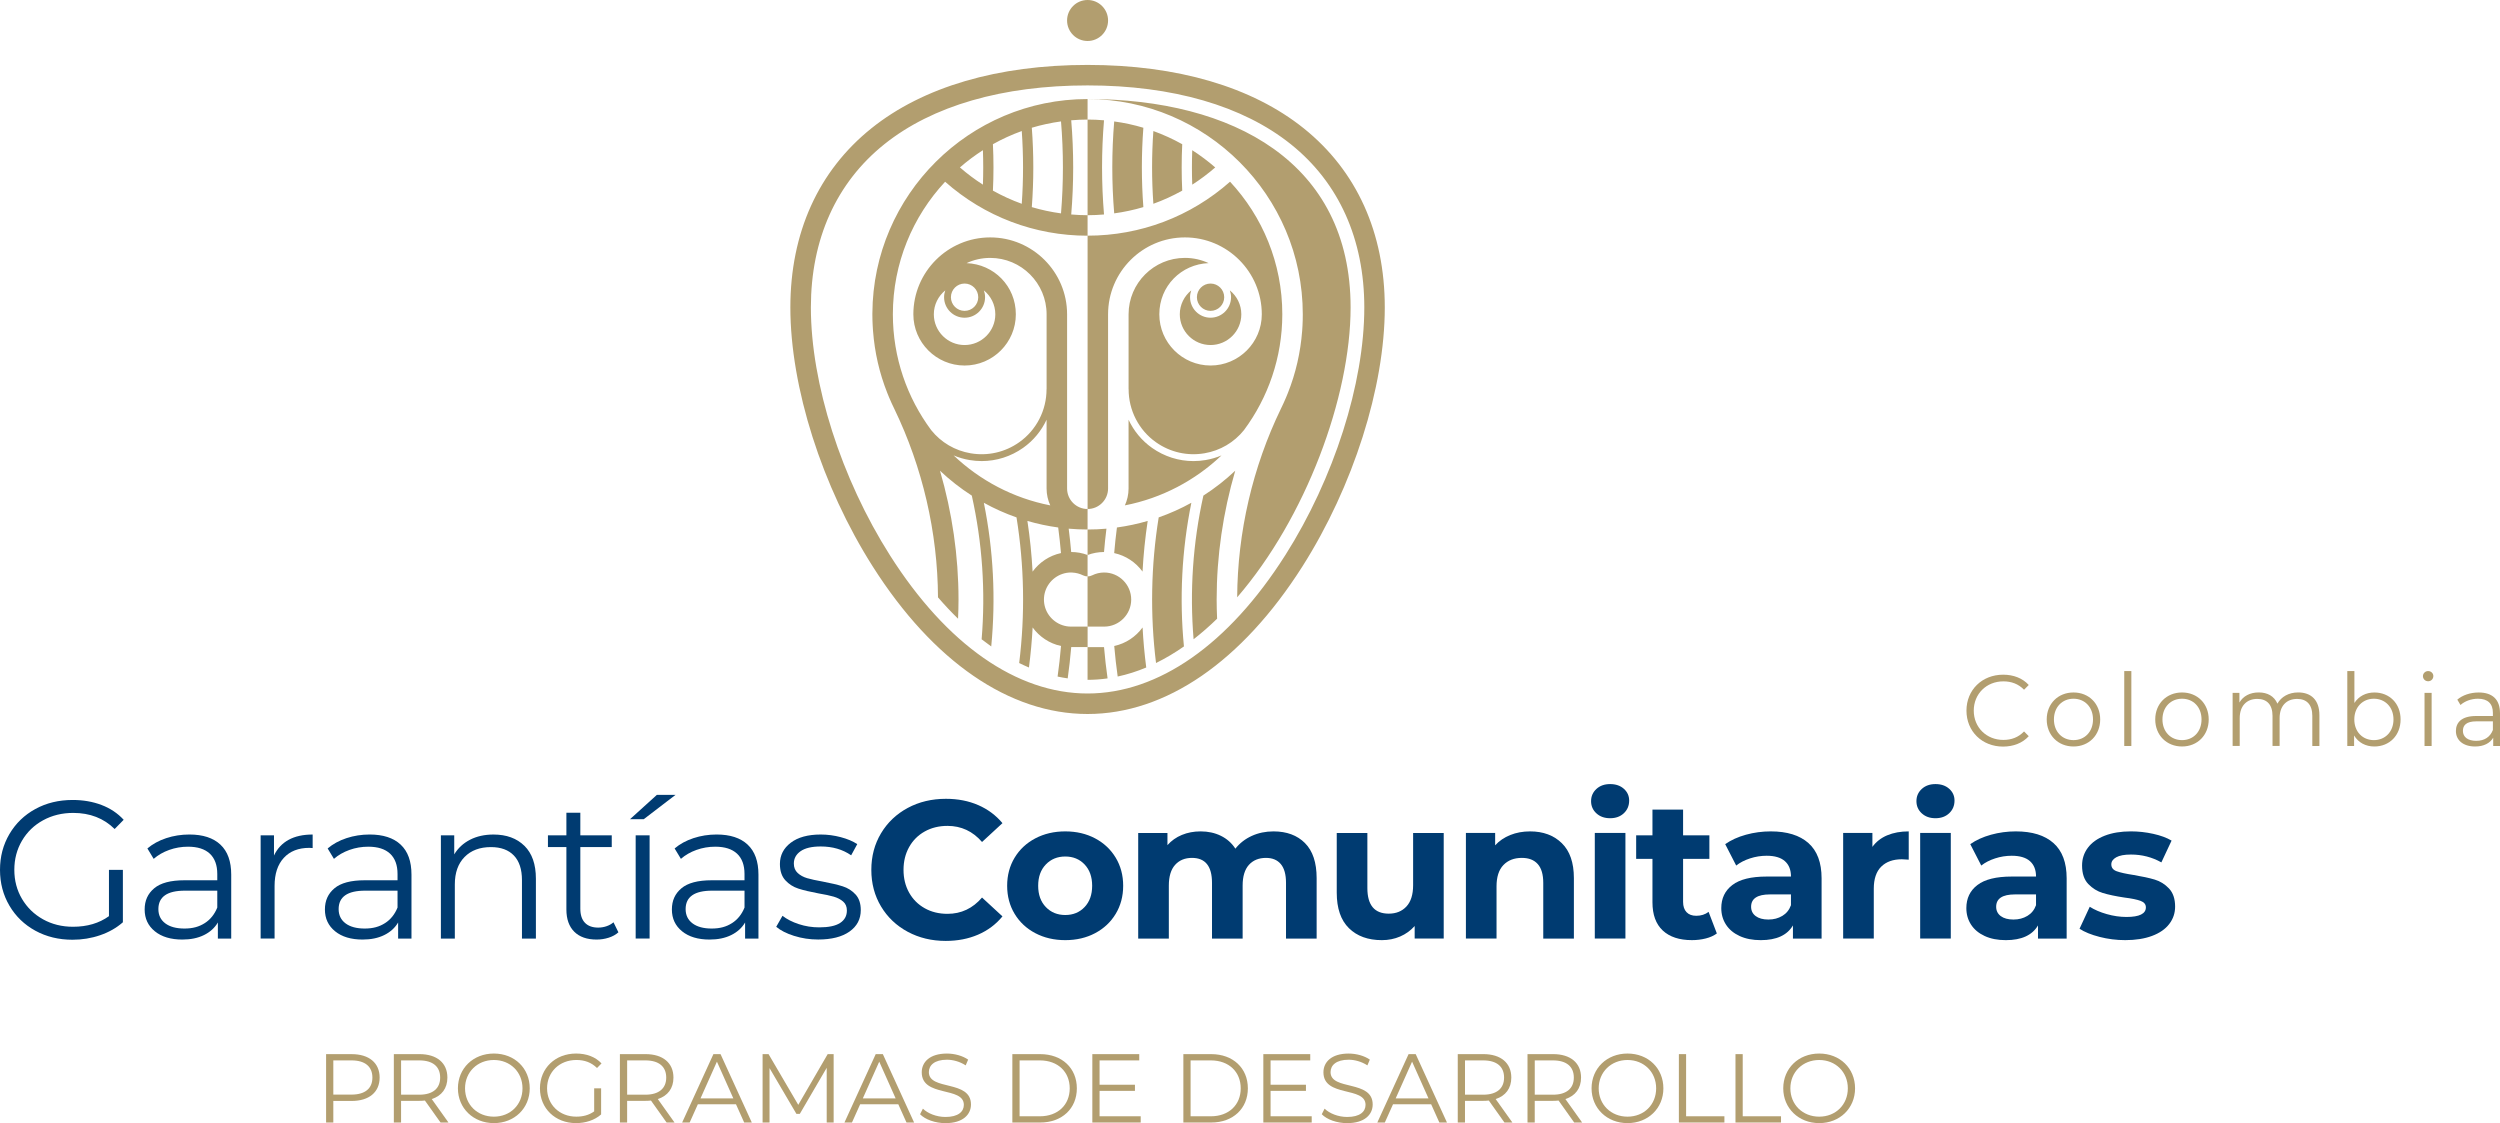 <svg xmlns="http://www.w3.org/2000/svg" id="Capa_2" data-name="Capa 2" viewBox="0 0 1739.47 781.46"><defs><style>      .cls-1 {        fill: #003b71;      }      .cls-2 {        fill: #b29e6f;      }    </style></defs><g id="Capa_1-2" data-name="Capa 1"><g><g><path class="cls-1" d="M75.8,605.24h9.7v36.47c-4.46,3.92-9.74,6.92-15.84,9.01-6.1,2.1-12.52,3.14-19.26,3.14-9.56,0-18.17-2.1-25.81-6.28-7.65-4.19-13.66-9.99-18.03-17.41-4.37-7.42-6.56-15.73-6.56-24.93s2.19-17.51,6.56-24.93c4.37-7.42,10.38-13.23,18.03-17.41,7.65-4.19,16.3-6.29,25.95-6.29,7.28,0,13.98,1.16,20.08,3.48,6.1,2.32,11.24,5.76,15.43,10.31l-6.28,6.42c-7.56-7.47-17.16-11.2-28.82-11.2-7.74,0-14.73,1.71-20.96,5.12-6.24,3.41-11.13,8.15-14.69,14.2-3.55,6.06-5.33,12.82-5.33,20.28s1.78,14.2,5.33,20.21c3.55,6.01,8.42,10.75,14.62,14.21,6.19,3.46,13.16,5.19,20.9,5.19,9.83,0,18.17-2.46,24.99-7.38v-32.23Z"></path><path class="cls-1" d="M153.37,587.69c5.01,4.69,7.51,11.63,7.51,20.83v44.53h-9.29v-11.2c-2.19,3.73-5.39,6.65-9.63,8.74-4.23,2.1-9.27,3.14-15.09,3.14-8.01,0-14.39-1.91-19.12-5.74-4.73-3.83-7.1-8.88-7.1-15.16s2.21-11.02,6.62-14.75c4.42-3.73,11.45-5.6,21.1-5.6h22.81v-4.37c0-6.19-1.73-10.9-5.19-14.14-3.46-3.23-8.52-4.85-15.16-4.85-4.55,0-8.93.75-13.11,2.25-4.19,1.5-7.78,3.58-10.79,6.21l-4.37-7.24c3.64-3.09,8.01-5.48,13.11-7.17,5.1-1.68,10.47-2.53,16.12-2.53,9.38,0,16.57,2.35,21.58,7.04ZM142.44,642.32c3.91-2.5,6.83-6.12,8.74-10.86v-11.75h-22.54c-12.29,0-18.44,4.28-18.44,12.84,0,4.19,1.59,7.49,4.78,9.9,3.19,2.41,7.65,3.62,13.39,3.62s10.15-1.25,14.07-3.76Z"></path><path class="cls-1" d="M200.81,584.34c4.51-2.46,10.08-3.69,16.73-3.69v9.42l-2.32-.14c-7.56,0-13.47,2.32-17.75,6.97-4.28,4.64-6.42,11.15-6.42,19.53v36.61h-9.7v-71.84h9.29v14.07c2.28-4.82,5.67-8.47,10.18-10.93Z"></path><path class="cls-1" d="M278.79,587.69c5.01,4.69,7.51,11.63,7.51,20.83v44.53h-9.29v-11.2c-2.19,3.73-5.39,6.65-9.63,8.74-4.23,2.1-9.27,3.14-15.09,3.14-8.01,0-14.39-1.91-19.12-5.74-4.73-3.83-7.1-8.88-7.1-15.16s2.21-11.02,6.62-14.75c4.42-3.73,11.45-5.6,21.1-5.6h22.81v-4.37c0-6.19-1.73-10.9-5.19-14.14-3.46-3.23-8.52-4.85-15.16-4.85-4.55,0-8.93.75-13.11,2.25-4.19,1.5-7.78,3.58-10.79,6.21l-4.37-7.24c3.64-3.09,8.01-5.48,13.11-7.17,5.1-1.68,10.47-2.53,16.12-2.53,9.38,0,16.57,2.35,21.58,7.04ZM267.86,642.32c3.91-2.5,6.83-6.12,8.74-10.86v-11.75h-22.54c-12.29,0-18.44,4.28-18.44,12.84,0,4.19,1.59,7.49,4.78,9.9,3.19,2.41,7.65,3.62,13.39,3.62s10.15-1.25,14.07-3.76Z"></path><path class="cls-1" d="M364.88,588.51c5.33,5.23,7.99,12.86,7.99,22.88v41.66h-9.7v-40.7c0-7.47-1.87-13.16-5.6-17.07-3.73-3.91-9.06-5.88-15.98-5.88-7.74,0-13.86,2.3-18.37,6.9-4.51,4.6-6.76,10.95-6.76,19.05v37.7h-9.7v-71.84h9.29v13.25c2.64-4.37,6.3-7.76,11-10.18,4.69-2.41,10.13-3.62,16.32-3.62,9.01,0,16.18,2.62,21.51,7.86Z"></path><path class="cls-1" d="M430.29,648.68c-1.82,1.64-4.08,2.89-6.76,3.75-2.69.87-5.49,1.3-8.4,1.3-6.74,0-11.93-1.82-15.57-5.46-3.64-3.64-5.47-8.79-5.47-15.44v-43.43h-12.84v-8.19h12.84v-15.71h9.7v15.71h21.86v8.19h-21.86v42.89c0,4.28,1.07,7.54,3.21,9.77,2.14,2.23,5.21,3.35,9.22,3.35,2,0,3.94-.32,5.8-.96,1.86-.63,3.48-1.55,4.85-2.73l3.42,6.97Z"></path><path class="cls-1" d="M457.04,553.07h12.97l-22.13,16.94h-9.56l18.71-16.94ZM442.29,581.2h9.7v71.84h-9.7v-71.84Z"></path><path class="cls-1" d="M520.21,587.69c5.01,4.69,7.51,11.63,7.51,20.83v44.53h-9.29v-11.2c-2.19,3.73-5.39,6.65-9.63,8.74-4.23,2.1-9.27,3.14-15.09,3.14-8.01,0-14.39-1.91-19.12-5.74-4.73-3.83-7.1-8.88-7.1-15.16s2.21-11.02,6.62-14.75c4.42-3.73,11.45-5.6,21.1-5.6h22.81v-4.37c0-6.19-1.73-10.9-5.19-14.14-3.46-3.23-8.52-4.85-15.16-4.85-4.55,0-8.93.75-13.11,2.25-4.19,1.5-7.78,3.58-10.79,6.21l-4.37-7.24c3.64-3.09,8.01-5.48,13.11-7.17,5.1-1.68,10.47-2.53,16.12-2.53,9.38,0,16.57,2.35,21.58,7.04ZM509.29,642.32c3.91-2.5,6.83-6.12,8.74-10.86v-11.75h-22.54c-12.29,0-18.44,4.28-18.44,12.84,0,4.19,1.59,7.49,4.78,9.9,3.19,2.41,7.65,3.62,13.39,3.62s10.15-1.25,14.07-3.76Z"></path><path class="cls-1" d="M552.58,651.2c-5.33-1.68-9.49-3.8-12.5-6.35l4.37-7.65c3.01,2.37,6.78,4.3,11.34,5.8,4.55,1.5,9.29,2.25,14.2,2.25,6.56,0,11.41-1.02,14.55-3.07,3.14-2.05,4.71-4.94,4.71-8.67,0-2.64-.87-4.71-2.6-6.21-1.73-1.5-3.92-2.64-6.56-3.42-2.64-.77-6.15-1.52-10.52-2.25-5.83-1.09-10.52-2.21-14.07-3.35-3.55-1.14-6.58-3.07-9.08-5.8-2.5-2.73-3.76-6.51-3.76-11.34,0-6.01,2.5-10.93,7.51-14.75,5.01-3.83,11.98-5.74,20.9-5.74,4.64,0,9.29.61,13.93,1.84,4.65,1.23,8.47,2.85,11.47,4.85l-4.24,7.78c-5.92-4.1-12.97-6.15-21.17-6.15-6.19,0-10.86,1.09-14,3.28-3.14,2.19-4.71,5.06-4.71,8.6,0,2.73.89,4.92,2.66,6.56,1.78,1.64,3.98,2.85,6.62,3.62,2.64.77,6.28,1.57,10.93,2.39,5.74,1.09,10.33,2.18,13.79,3.28,3.46,1.09,6.42,2.96,8.88,5.6,2.46,2.64,3.69,6.28,3.69,10.92,0,6.29-2.62,11.27-7.85,14.96-5.24,3.69-12.5,5.53-21.79,5.53-5.83,0-11.41-.84-16.73-2.53Z"></path><path class="cls-1" d="M720.37,649.29c-6.15-3.23-10.95-7.72-14.41-13.45-3.46-5.74-5.19-12.25-5.19-19.53s1.73-13.79,5.19-19.53c3.46-5.74,8.26-10.22,14.41-13.46,6.15-3.23,13.09-4.85,20.83-4.85s14.66,1.62,20.76,4.85c6.1,3.23,10.88,7.72,14.34,13.46,3.46,5.74,5.19,12.25,5.19,19.53s-1.73,13.8-5.19,19.53c-3.46,5.74-8.24,10.22-14.34,13.45-6.1,3.23-13.02,4.85-20.76,4.85s-14.69-1.62-20.83-4.85ZM754.65,631.12c3.5-3.69,5.26-8.63,5.26-14.82s-1.76-11.13-5.26-14.82c-3.51-3.69-7.99-5.53-13.45-5.53s-9.97,1.84-13.52,5.53c-3.55,3.69-5.33,8.63-5.33,14.82s1.78,11.13,5.33,14.82c3.55,3.69,8.06,5.53,13.52,5.53s9.95-1.84,13.45-5.53Z"></path><path class="cls-1" d="M907.97,586.6c5.42,5.42,8.13,13.54,8.13,24.38v42.07h-21.31v-38.79c0-5.83-1.21-10.18-3.62-13.05-2.41-2.87-5.85-4.3-10.31-4.3-5.01,0-8.97,1.62-11.88,4.85-2.91,3.23-4.37,8.04-4.37,14.41v36.88h-21.31v-38.79c0-11.57-4.65-17.35-13.93-17.35-4.92,0-8.83,1.62-11.74,4.85-2.91,3.23-4.37,8.04-4.37,14.41v36.88h-21.31v-73.48h20.35v8.47c2.73-3.1,6.08-5.47,10.04-7.11,3.96-1.64,8.31-2.46,13.05-2.46,5.19,0,9.88,1.02,14.07,3.07,4.19,2.05,7.56,5.03,10.11,8.95,3.01-3.82,6.81-6.78,11.41-8.88,4.6-2.09,9.63-3.14,15.09-3.14,9.2,0,16.5,2.71,21.92,8.13Z"></path><path class="cls-1" d="M1004.52,579.56v73.48h-20.21v-8.74c-2.82,3.19-6.19,5.62-10.11,7.31-3.92,1.69-8.15,2.53-12.7,2.53-9.65,0-17.3-2.78-22.94-8.33-5.65-5.55-8.47-13.8-8.47-24.72v-41.52h21.31v38.38c0,11.84,4.96,17.76,14.89,17.76,5.1,0,9.19-1.66,12.29-4.98,3.09-3.32,4.65-8.26,4.65-14.82v-36.33h21.31Z"></path><path class="cls-1" d="M1086.69,586.67c5.6,5.46,8.4,13.57,8.4,24.31v42.07h-21.31v-38.79c0-5.83-1.28-10.18-3.83-13.05-2.55-2.87-6.24-4.3-11.06-4.3-5.37,0-9.65,1.66-12.84,4.98-3.19,3.32-4.78,8.26-4.78,14.82v36.33h-21.31v-73.48h20.35v8.6c2.82-3.1,6.33-5.48,10.52-7.17,4.19-1.68,8.79-2.52,13.8-2.52,9.1,0,16.46,2.73,22.06,8.19Z"></path><path class="cls-1" d="M1110.74,565.9c-2.46-2.27-3.69-5.1-3.69-8.47s1.23-6.19,3.69-8.47c2.46-2.27,5.64-3.41,9.56-3.41s7.1,1.09,9.56,3.28c2.46,2.19,3.69,4.92,3.69,8.19,0,3.55-1.23,6.49-3.69,8.81-2.46,2.32-5.64,3.48-9.56,3.48s-7.11-1.14-9.56-3.42ZM1109.64,579.56h21.31v73.48h-21.31v-73.48Z"></path><path class="cls-1" d="M1194.56,649.49c-2.1,1.55-4.67,2.71-7.72,3.48-3.05.77-6.26,1.16-9.63,1.16-8.74,0-15.5-2.23-20.28-6.69-4.78-4.46-7.17-11.02-7.17-19.67v-30.19h-11.34v-16.39h11.34v-17.89h21.31v17.89h18.3v16.39h-18.3v29.91c0,3.1.8,5.49,2.39,7.17,1.59,1.69,3.85,2.53,6.76,2.53,3.37,0,6.24-.91,8.6-2.73l5.74,15.02Z"></path><path class="cls-1" d="M1258.29,586.6c6.1,5.42,9.15,13.59,9.15,24.52v41.93h-19.94v-9.15c-4.01,6.83-11.47,10.24-22.4,10.24-5.65,0-10.54-.96-14.68-2.87-4.14-1.91-7.31-4.55-9.49-7.92-2.19-3.37-3.28-7.19-3.28-11.47,0-6.83,2.57-12.2,7.72-16.12,5.14-3.91,13.09-5.87,23.83-5.87h16.94c0-4.64-1.42-8.22-4.24-10.72-2.82-2.5-7.06-3.75-12.7-3.75-3.92,0-7.77.61-11.54,1.84-3.78,1.23-6.99,2.89-9.63,4.98l-7.65-14.89c4-2.82,8.81-5.01,14.41-6.56,5.6-1.55,11.36-2.32,17.28-2.32,11.38,0,20.12,2.71,26.22,8.13ZM1240.12,637.27c2.82-1.69,4.83-4.17,6.01-7.44v-7.51h-14.62c-8.74,0-13.11,2.87-13.11,8.6,0,2.73,1.07,4.89,3.21,6.49,2.14,1.59,5.08,2.39,8.81,2.39s6.87-.84,9.69-2.53Z"></path><path class="cls-1" d="M1313.11,581.2c4.32-1.82,9.31-2.73,14.96-2.73v19.67c-2.37-.18-3.96-.27-4.78-.27-6.1,0-10.88,1.71-14.34,5.12-3.46,3.41-5.19,8.54-5.19,15.36v34.69h-21.31v-73.48h20.35v9.69c2.55-3.55,5.99-6.23,10.31-8.06Z"></path><path class="cls-1" d="M1337.12,565.9c-2.46-2.27-3.69-5.1-3.69-8.47s1.23-6.19,3.69-8.47c2.46-2.27,5.64-3.41,9.56-3.41s7.1,1.09,9.56,3.28c2.46,2.19,3.69,4.92,3.69,8.19,0,3.55-1.23,6.49-3.69,8.81-2.46,2.32-5.64,3.48-9.56,3.48s-7.11-1.14-9.56-3.42ZM1336.03,579.56h21.31v73.48h-21.31v-73.48Z"></path><path class="cls-1" d="M1428.8,586.6c6.1,5.42,9.15,13.59,9.15,24.52v41.93h-19.94v-9.15c-4.01,6.83-11.47,10.24-22.4,10.24-5.65,0-10.54-.96-14.68-2.87-4.14-1.91-7.31-4.55-9.49-7.92-2.19-3.37-3.28-7.19-3.28-11.47,0-6.83,2.57-12.2,7.72-16.12,5.14-3.91,13.09-5.87,23.83-5.87h16.94c0-4.64-1.42-8.22-4.24-10.72-2.82-2.5-7.06-3.75-12.7-3.75-3.92,0-7.77.61-11.54,1.84-3.78,1.23-6.99,2.89-9.63,4.98l-7.65-14.89c4-2.82,8.81-5.01,14.41-6.56,5.6-1.55,11.36-2.32,17.28-2.32,11.38,0,20.12,2.71,26.22,8.13ZM1410.63,637.27c2.82-1.69,4.83-4.17,6.01-7.44v-7.51h-14.62c-8.74,0-13.11,2.87-13.11,8.6,0,2.73,1.07,4.89,3.21,6.49,2.14,1.59,5.08,2.39,8.81,2.39s6.87-.84,9.69-2.53Z"></path><path class="cls-1" d="M1460.85,651.88c-5.83-1.5-10.47-3.39-13.93-5.67l7.1-15.3c3.28,2.1,7.24,3.8,11.88,5.12,4.65,1.32,9.2,1.98,13.66,1.98,9.01,0,13.52-2.23,13.52-6.69,0-2.1-1.23-3.6-3.69-4.51-2.46-.91-6.24-1.69-11.34-2.32-6.01-.91-10.97-1.96-14.89-3.14-3.92-1.18-7.31-3.28-10.18-6.29-2.87-3-4.3-7.28-4.3-12.84,0-4.65,1.34-8.76,4.03-12.36,2.68-3.59,6.6-6.4,11.75-8.4,5.14-2,11.22-3,18.23-3,5.19,0,10.36.57,15.5,1.71,5.14,1.14,9.4,2.71,12.77,4.71l-7.1,15.16c-6.47-3.64-13.52-5.46-21.17-5.46-4.55,0-7.97.64-10.24,1.91-2.28,1.28-3.42,2.91-3.42,4.92,0,2.28,1.23,3.87,3.69,4.78,2.46.91,6.37,1.78,11.74,2.6,6.01,1.01,10.93,2.07,14.75,3.21,3.82,1.14,7.14,3.21,9.97,6.21,2.82,3.01,4.24,7.19,4.24,12.57,0,4.55-1.37,8.6-4.1,12.15-2.73,3.55-6.71,6.31-11.95,8.26-5.24,1.96-11.45,2.94-18.64,2.94-6.1,0-12.07-.75-17.89-2.25Z"></path><path class="cls-1" d="M631.59,648.33c-7.88-4.24-14.07-10.11-18.57-17.62-4.51-7.51-6.76-16-6.76-25.47s2.25-17.96,6.76-25.47c4.51-7.51,10.7-13.39,18.57-17.62,7.88-4.24,16.73-6.35,26.57-6.35,8.29,0,15.77,1.46,22.47,4.37,6.69,2.91,12.31,7.1,16.87,12.56l-14.21,13.11c-6.46-7.47-14.48-11.2-24.04-11.2-5.92,0-11.2,1.3-15.84,3.89-4.64,2.59-8.26,6.21-10.86,10.86-2.59,4.65-3.89,9.93-3.89,15.85s1.3,11.2,3.89,15.84c2.6,4.64,6.22,8.26,10.86,10.86,4.64,2.6,9.92,3.89,15.84,3.89,9.56,0,17.57-3.78,24.04-11.34l14.21,13.11c-4.55,5.55-10.2,9.79-16.94,12.7-6.74,2.91-14.25,4.37-22.54,4.37-9.74,0-18.55-2.12-26.43-6.35Z"></path></g><path class="cls-2" d="M756.72,28.52c7.87,0,14.26-6.39,14.26-14.26s-6.39-14.26-14.26-14.26-14.26,6.38-14.26,14.26,6.38,14.26,14.26,14.26ZM756.72,354.16c7.86,0,14.26-6.4,14.26-14.26v-121.21c0-29.5,23.99-53.5,53.48-53.5s53.47,24,53.48,53.49h0c0,19.66-16,35.64-35.65,35.64s-35.65-15.99-35.65-35.64,15.26-34.87,34.29-35.6c-5.01-2.33-10.59-3.64-16.46-3.64-21.63,0-39.22,17.6-39.22,39.23v52.07h.03c-.04,14.73,7.08,28.55,19.05,36.99,9.87,6.96,21.85,9.68,33.73,7.66,10.95-1.86,20.59-7.55,27.48-16.12,16.74-22.54,26.67-50.44,26.67-80.61,0-35.6-13.82-68.02-36.36-92.23-27.41,24.27-62.33,37.55-99.12,37.55h0v190.16h0ZM756.72,149.74c3.84,0,7.65-.19,11.44-.51-1.82-21.81-1.82-43.72,0-65.53-3.78-.32-7.58-.52-11.44-.52h0v66.55h0ZM806.2,360.01c-5.4,33.57-6.01,67.63-1.85,101.31,6.62-3.26,13.11-7.12,19.42-11.54-3.22-33.33-1.51-66.97,5.16-99.96-7.23,4-14.83,7.42-22.73,10.19ZM842.29,197.29c-5.24,0-9.5,4.27-9.5,9.51s4.26,9.5,9.5,9.5,9.5-4.26,9.5-9.5-4.26-9.51-9.5-9.51ZM775.27,449.48c.6,7.1,1.41,14.18,2.4,21.25,6.74-1.45,13.37-3.56,19.87-6.29-1.2-9.26-2.06-18.55-2.55-27.86-4.7,6.45-11.66,11.15-19.71,12.89ZM830.48,444.79c5.61-4.36,11.07-9.14,16.37-14.3-.19-4.45-.32-8.89-.32-13.34,0-30.25,4.43-60.56,12.94-89.65-6.82,6.44-14.24,12.26-22.17,17.34-7.33,32.92-9.59,66.57-6.81,99.95ZM775.25,384.83c8.06,1.74,15.01,6.44,19.71,12.88.63-11.78,1.83-23.54,3.59-35.25-6.94,2.03-14.08,3.55-21.4,4.56-.78,5.93-1.41,11.87-1.91,17.81ZM907.12,89.28c-35.97-28.86-87.97-44.11-150.4-44.11s-114.44,15.25-150.41,44.11c-36.88,29.6-56.39,72.7-56.39,124.64,0,55.5,21.96,124.54,57.31,180.2,42.06,66.21,95.14,102.67,149.48,102.67s107.42-36.46,149.49-102.67c35.34-55.65,57.31-124.69,57.31-180.2,0-51.94-19.5-95.04-56.39-124.64ZM894.17,386.47c-39.35,61.95-88.17,96.06-137.45,96.06s-98.1-34.11-137.44-96.06c-33.98-53.49-55.08-119.61-55.08-172.55,0-47.46,17.65-86.72,51.05-113.52,33.4-26.81,82.33-40.97,141.48-40.97s108.07,14.17,141.48,40.97c33.4,26.8,51.06,66.06,51.06,113.52,0,52.94-21.11,119.05-55.08,172.55ZM756.72,68.93c82.57,0,149.74,67.18,149.74,149.75,0,1.34-.02,2.68-.05,4.01-.02.77-.06,1.54-.09,2.3-.02.52-.04,1.05-.06,1.57-.05,1.08-.13,2.15-.2,3.22-.02.17-.02.34-.04.5-1.13,14.96-4.46,29.43-9.95,43.22-.01.02-.02.05-.03.07-.4,1.01-.81,2.02-1.24,3.02-1.1,2.61-2.28,5.19-3.52,7.72-19.72,40.71-30.23,86.06-30.47,131.3,47.68-55.23,78.92-139.31,78.92-201.71,0-101.07-81.94-144.98-183.02-144.99ZM745.18,435.99c-2.12,0-4.15-.37-6.05-1.02-7.41-2.53-12.77-9.55-12.77-17.81s5.36-15.28,12.77-17.81c1.9-.65,3.93-1.02,6.05-1.02.35,0,.7.04,1.05.06,2.53.14,4.99.77,7.32,1.92,1,.49,2.09.75,3.17.75v-14.9c-3.65-1.37-7.48-2.07-11.4-2.08-.46-5.42-1.06-10.83-1.74-16.24,4.33.38,8.71.58,13.14.58v-14.26c-7.86,0-14.25-6.4-14.25-14.26v-121.21c0-29.5-23.99-53.5-53.49-53.5s-53.46,23.98-53.48,53.46v.04c0,19.65,15.99,35.64,35.65,35.64s35.65-15.99,35.65-35.64-15.26-34.87-34.28-35.6c5.01-2.33,10.58-3.64,16.46-3.64,21.63,0,39.23,17.6,39.23,39.23v52.07h-.04c.04,14.72-7.08,28.55-19.05,36.99-9.88,6.96-21.86,9.68-33.74,7.66-10.94-1.86-20.58-7.54-27.46-16.11-16.75-22.54-26.68-50.45-26.68-80.62,0-35.6,13.82-68.02,36.36-92.22,27.41,24.26,62.33,37.55,99.12,37.55v-14.26c-3.82,0-7.61-.19-11.38-.51,1.82-21.81,1.82-43.72,0-65.53,3.76-.31,7.55-.52,11.38-.52v-14.26c-82.29,0-149.27,66.73-149.73,148.91,0,.28-.01.56-.01.84,0,1.34.02,2.68.06,4.01.02.77.06,1.54.09,2.3.02.52.04,1.05.07,1.57.06,1.08.13,2.15.2,3.22.01.17.02.34.04.51,1.13,14.91,4.44,29.32,9.89,43.06.1.25.2.49.3.74.31.79.64,1.57.96,2.36,1.15,2.74,2.39,5.44,3.69,8.1,19.65,40.67,30.13,85.93,30.36,131.1,1.17,1.36,2.36,2.7,3.55,4.02,2.3,2.55,4.63,5.03,6.99,7.43,1.13,1.15,2.27,2.29,3.42,3.4.19-4.45.32-8.9.32-13.35,0-30.23-4.4-60.53-12.89-89.61,6.81,6.43,14.22,12.23,22.14,17.31,7.33,32.93,9.62,66.58,6.83,99.97,2.21,1.72,4.44,3.38,6.69,4.97,3.22-33.32,1.53-66.97-5.14-99.95,7.23,4,14.83,7.41,22.73,10.18,5.4,33.57,6.02,67.63,1.85,101.32,2.25,1.11,4.51,2.15,6.79,3.11,1.21-9.26,2.07-18.55,2.57-27.86,4.71,6.46,11.67,11.16,19.75,12.9-.6,7.1-1.39,14.19-2.38,21.26,2.33.5,4.67.94,7.03,1.27,1.02-7.24,1.84-14.51,2.45-21.78h11.4v-14.26h-11.53ZM684.58,202.06c4.85,3.93,7.95,9.92,7.95,16.63,0,11.79-9.6,21.38-21.39,21.38s-21.39-9.59-21.39-21.38h0c0-6.72,3.11-12.71,7.96-16.64-.53,1.49-.83,3.08-.83,4.75,0,7.86,6.4,14.26,14.27,14.26s14.25-6.4,14.25-14.26c0-1.66-.3-3.25-.83-4.74ZM680.65,206.8c0,5.24-4.26,9.5-9.5,9.5s-9.51-4.26-9.51-9.5,4.27-9.51,9.51-9.51,9.5,4.27,9.5,9.51ZM717.92,88.88c6.58-1.97,13.36-3.44,20.32-4.4,1.77,21.3,1.77,42.69,0,63.99-6.91-.94-13.7-2.39-20.32-4.36,1.39-18.39,1.39-36.84,0-55.23ZM690.86,100.33c6.39-3.57,13.1-6.65,20.07-9.16,1.19,16.86,1.19,33.77,0,50.62-6.92-2.49-13.63-5.56-20.07-9.15.52-10.77.52-21.54,0-32.31ZM683.9,104.51c.29,7.99.29,15.98,0,23.97-5.58-3.57-10.93-7.57-16-11.99,5.02-4.37,10.37-8.38,16-11.99ZM663.52,316.87c3.51,1.48,7.21,2.57,11.06,3.22,2.83.48,5.66.72,8.47.72,10.25,0,20.24-3.15,28.8-9.18,7.16-5.05,12.73-11.85,16.35-19.6v47.87c0,4.19.93,8.15,2.56,11.74-25.76-5.02-48.91-17.37-67.24-34.77ZM718.46,397.73c-.63-11.79-1.83-23.55-3.6-35.27,6.94,2.03,14.1,3.56,21.42,4.56.77,5.93,1.44,11.86,1.94,17.8-8.07,1.74-15.04,6.44-19.75,12.9ZM756.71,450.25v22.77c4.69,0,9.33-.34,13.93-1-1.02-7.24-1.86-14.49-2.47-21.77h-11.46ZM775.25,84.49c-1.77,21.29-1.77,42.68,0,63.97,6.9-.94,13.68-2.39,20.29-4.36-1.39-18.38-1.39-36.83,0-55.21-6.57-1.97-13.34-3.44-20.29-4.39ZM756.72,386.17c3.66-1.38,7.5-2.07,11.44-2.09.45-5.42,1.01-10.83,1.69-16.23-4.32.38-8.7.58-13.13.58h0v17.74s0,0,0,0ZM768.25,435.99c10.38,0,18.83-8.45,18.83-18.83s-8.45-18.82-18.83-18.82c-2.9,0-5.72.67-8.36,1.98-1,.5-2.09.75-3.18.75v34.92h11.54ZM802.5,91.17c-1.19,16.86-1.19,33.77,0,50.62,6.93-2.49,13.64-5.56,20.08-9.16-.51-10.76-.51-21.53,0-32.29-6.4-3.57-13.11-6.65-20.08-9.17ZM842.29,221.06c-7.87,0-14.26-6.4-14.26-14.26,0-1.67.3-3.26.83-4.75-4.85,3.93-7.97,9.92-7.97,16.64,0,11.79,9.6,21.38,21.4,21.38s21.4-9.59,21.4-21.38h0c0-6.72-3.11-12.71-7.97-16.64.53,1.49.83,3.08.83,4.74,0,7.86-6.4,14.26-14.26,14.26ZM801.58,311.63c-7.16-5.04-12.73-11.84-16.34-19.58v47.85c0,4.19-.93,8.15-2.56,11.74,25.76-5.02,48.91-17.37,67.24-34.77-3.51,1.48-7.21,2.57-11.07,3.23-2.83.48-5.66.72-8.47.72-10.25,0-20.24-3.15-28.8-9.18ZM829.55,104.52c-.29,7.98-.29,15.97,0,23.96,5.58-3.57,10.92-7.57,15.99-11.98-5.02-4.37-10.37-8.37-15.99-11.98Z"></path><g><path class="cls-2" d="M264.14,749.78c0,10.13-7.34,16.25-19.44,16.25h-12.78v15.03h-5.03v-47.6h17.82c12.1,0,19.44,6.12,19.44,16.32ZM259.11,749.78c0-7.62-5.03-11.97-14.55-11.97h-12.64v23.8h12.64c9.52,0,14.55-4.35,14.55-11.83Z"></path><path class="cls-2" d="M306.53,781.05l-10.88-15.3c-1.22.13-2.45.2-3.81.2h-12.78v15.09h-5.03v-47.6h17.81c12.11,0,19.45,6.12,19.45,16.32,0,7.48-3.94,12.71-10.88,14.95l11.63,16.32h-5.51ZM306.26,749.78c0-7.62-5.03-11.97-14.55-11.97h-12.64v23.87h12.64c9.52,0,14.55-4.42,14.55-11.9Z"></path><path class="cls-2" d="M318.61,757.25c0-13.87,10.61-24.21,25.02-24.21s24.95,10.27,24.95,24.21-10.68,24.2-24.95,24.2-25.02-10.34-25.02-24.2ZM363.55,757.25c0-11.35-8.5-19.72-19.92-19.72s-20.06,8.37-20.06,19.72,8.57,19.71,20.06,19.71,19.92-8.36,19.92-19.71Z"></path><path class="cls-2" d="M413.42,757.25h4.83v18.15c-4.49,4.01-10.88,6.05-17.47,6.05-14.48,0-25.09-10.27-25.09-24.2s10.61-24.21,25.16-24.21c7.21,0,13.46,2.31,17.68,6.87l-3.13,3.19c-4.01-3.94-8.77-5.58-14.35-5.58-11.76,0-20.4,8.37-20.4,19.72s8.64,19.71,20.33,19.71c4.56,0,8.77-1.02,12.44-3.67v-16.04Z"></path><path class="cls-2" d="M463.82,781.05l-10.88-15.3c-1.22.13-2.45.2-3.81.2h-12.78v15.09h-5.03v-47.6h17.82c12.1,0,19.44,6.12,19.44,16.32,0,7.48-3.94,12.71-10.88,14.95l11.63,16.32h-5.51ZM463.55,749.78c0-7.62-5.03-11.97-14.55-11.97h-12.64v23.87h12.64c9.52,0,14.55-4.42,14.55-11.9Z"></path><path class="cls-2" d="M512.08,768.33h-26.52l-5.71,12.72h-5.23l21.76-47.6h4.96l21.76,47.6h-5.3l-5.71-12.72ZM510.25,764.26l-11.42-25.57-11.42,25.57h22.85Z"></path><path class="cls-2" d="M580.04,733.45v47.6h-4.83v-38.08l-18.7,32.03h-2.38l-18.7-31.82v37.87h-4.83v-47.6h4.15l20.67,35.29,20.47-35.29h4.15Z"></path><path class="cls-2" d="M625.01,768.33h-26.52l-5.71,12.72h-5.23l21.76-47.6h4.96l21.76,47.6h-5.3l-5.71-12.72ZM623.18,764.26l-11.42-25.57-11.42,25.57h22.85Z"></path><path class="cls-2" d="M640.17,775.27l1.97-3.88c3.4,3.33,9.45,5.78,15.71,5.78,8.91,0,12.78-3.74,12.78-8.43,0-13.05-29.3-5.03-29.3-22.64,0-7,5.44-13.05,17.54-13.05,5.37,0,10.95,1.57,14.75,4.22l-1.7,4.01c-4.08-2.65-8.84-3.94-13.05-3.94-8.7,0-12.58,3.88-12.58,8.64,0,13.05,29.3,5.17,29.3,22.5,0,7-5.58,12.99-17.74,12.99-7.14,0-14.14-2.52-17.68-6.19Z"></path><path class="cls-2" d="M704.38,733.45h19.38c15.23,0,25.5,9.79,25.5,23.8s-10.27,23.79-25.5,23.79h-19.38v-47.6ZM723.49,776.7c12.65,0,20.81-8.02,20.81-19.44s-8.16-19.45-20.81-19.45h-14.07v38.89h14.07Z"></path><path class="cls-2" d="M793.69,776.7v4.35h-33.66v-47.6h32.64v4.35h-27.6v16.93h24.61v4.29h-24.61v17.68h28.63Z"></path><path class="cls-2" d="M823.37,733.45h19.38c15.23,0,25.5,9.79,25.5,23.8s-10.27,23.79-25.5,23.79h-19.38v-47.6ZM842.47,776.7c12.65,0,20.81-8.02,20.81-19.44s-8.16-19.45-20.81-19.45h-14.07v38.89h14.07Z"></path><path class="cls-2" d="M912.67,776.7v4.35h-33.66v-47.6h32.64v4.35h-27.6v16.93h24.61v4.29h-24.61v17.68h28.63Z"></path><path class="cls-2" d="M919.67,775.27l1.97-3.88c3.4,3.33,9.45,5.78,15.71,5.78,8.91,0,12.78-3.74,12.78-8.43,0-13.05-29.3-5.03-29.3-22.64,0-7,5.44-13.05,17.54-13.05,5.37,0,10.95,1.57,14.75,4.22l-1.7,4.01c-4.08-2.65-8.84-3.94-13.05-3.94-8.7,0-12.58,3.88-12.58,8.64,0,13.05,29.31,5.17,29.31,22.5,0,7-5.58,12.99-17.75,12.99-7.14,0-14.14-2.52-17.68-6.19Z"></path><path class="cls-2" d="M995.77,768.33h-26.52l-5.71,12.72h-5.23l21.76-47.6h4.96l21.76,47.6h-5.3l-5.71-12.72ZM993.93,764.26l-11.42-25.57-11.42,25.57h22.85Z"></path><path class="cls-2" d="M1046.79,781.05l-10.88-15.3c-1.22.13-2.45.2-3.81.2h-12.78v15.09h-5.03v-47.6h17.82c12.1,0,19.44,6.12,19.44,16.32,0,7.48-3.94,12.71-10.88,14.95l11.63,16.32h-5.51ZM1046.52,749.78c0-7.62-5.03-11.97-14.55-11.97h-12.64v23.87h12.64c9.52,0,14.55-4.42,14.55-11.9Z"></path><path class="cls-2" d="M1095.32,781.05l-10.88-15.3c-1.22.13-2.45.2-3.81.2h-12.78v15.09h-5.03v-47.6h17.82c12.1,0,19.44,6.12,19.44,16.32,0,7.48-3.94,12.71-10.88,14.95l11.63,16.32h-5.51ZM1095.05,749.78c0-7.62-5.03-11.97-14.55-11.97h-12.64v23.87h12.64c9.52,0,14.55-4.42,14.55-11.9Z"></path><path class="cls-2" d="M1107.39,757.25c0-13.87,10.61-24.21,25.02-24.21s24.95,10.27,24.95,24.21-10.68,24.2-24.95,24.2-25.02-10.34-25.02-24.2ZM1152.33,757.25c0-11.35-8.5-19.72-19.92-19.72s-20.06,8.37-20.06,19.72,8.57,19.71,20.06,19.71,19.92-8.36,19.92-19.71Z"></path><path class="cls-2" d="M1168.14,733.45h5.03v43.24h26.65v4.35h-31.68v-47.6Z"></path><path class="cls-2" d="M1207.53,733.45h5.03v43.24h26.65v4.35h-31.68v-47.6Z"></path><path class="cls-2" d="M1240.76,757.25c0-13.87,10.61-24.21,25.02-24.21s24.95,10.27,24.95,24.21-10.68,24.2-24.95,24.2-25.02-10.34-25.02-24.2ZM1285.7,757.25c0-11.35-8.5-19.72-19.92-19.72s-20.06,8.37-20.06,19.72,8.57,19.71,20.06,19.71,19.92-8.36,19.92-19.71Z"></path></g><g><path class="cls-2" d="M1368.24,494.45c0-14.4,10.85-25.01,25.53-25.01,7.1,0,13.5,2.39,17.81,7.17l-3.27,3.3c-3.96-4.07-8.83-5.83-14.4-5.83-11.75,0-20.59,8.71-20.59,20.37s8.83,20.38,20.59,20.38c5.57,0,10.44-1.76,14.4-5.9l3.27,3.3c-4.31,4.78-10.71,7.24-17.88,7.24-14.6,0-25.46-10.61-25.46-25.01Z"></path><path class="cls-2" d="M1424.08,500.57c0-10.96,7.93-18.76,18.64-18.76s18.57,7.8,18.57,18.76-7.86,18.83-18.57,18.83-18.64-7.87-18.64-18.83ZM1456.29,500.57c0-8.64-5.78-14.41-13.56-14.41s-13.63,5.76-13.63,14.41,5.85,14.4,13.63,14.4,13.56-5.76,13.56-14.4Z"></path><path class="cls-2" d="M1478.03,466.92h4.94v52.13h-4.94v-52.13Z"></path><path class="cls-2" d="M1499.59,500.57c0-10.96,7.93-18.76,18.64-18.76s18.57,7.8,18.57,18.76-7.86,18.83-18.57,18.83-18.64-7.87-18.64-18.83ZM1531.8,500.57c0-8.64-5.78-14.41-13.56-14.41s-13.63,5.76-13.63,14.41,5.85,14.4,13.63,14.4,13.56-5.76,13.56-14.4Z"></path><path class="cls-2" d="M1613.82,497.62v21.42h-4.94v-20.94c0-7.8-3.89-11.8-10.51-11.8-7.51,0-12.24,4.91-12.24,13.34v19.39h-4.94v-20.94c0-7.8-3.89-11.8-10.57-11.8-7.45,0-12.25,4.91-12.25,13.34v19.39h-4.94v-36.95h4.73v6.74c2.58-4.43,7.31-7.02,13.43-7.02s10.78,2.6,13.01,7.8c2.65-4.77,7.87-7.8,14.47-7.8,8.9,0,14.75,5.19,14.75,15.81Z"></path><path class="cls-2" d="M1670.3,500.57c0,11.16-7.79,18.83-18.23,18.83-6.05,0-11.13-2.67-14.12-7.66v7.31h-4.73v-52.13h4.94v22.2c3.07-4.77,8.07-7.3,13.91-7.3,10.44,0,18.23,7.59,18.23,18.76ZM1665.36,500.57c0-8.64-5.91-14.41-13.63-14.41s-13.63,5.76-13.63,14.41,5.85,14.4,13.63,14.4,13.63-5.76,13.63-14.4Z"></path><path class="cls-2" d="M1685.85,470.43c0-1.89,1.6-3.51,3.62-3.51s3.62,1.55,3.62,3.44c0,2.04-1.53,3.65-3.62,3.65s-3.62-1.61-3.62-3.58ZM1686.96,482.09h4.94v36.95h-4.94v-36.95Z"></path><path class="cls-2" d="M1739.47,496.15v22.9h-4.73v-5.76c-2.22,3.79-6.54,6.11-12.59,6.11-8.28,0-13.36-4.36-13.36-10.75,0-5.69,3.62-10.47,14.12-10.47h11.61v-2.25c0-6.32-3.55-9.77-10.36-9.77-4.73,0-9.18,1.69-12.18,4.36l-2.22-3.72c3.69-3.16,9.11-4.98,14.89-4.98,9.45,0,14.81,4.77,14.81,14.33ZM1734.53,507.94v-6.04h-11.48c-7.09,0-9.39,2.81-9.39,6.61,0,4.29,3.41,6.95,9.25,6.95s9.67-2.67,11.61-7.52Z"></path></g></g></g></svg>
